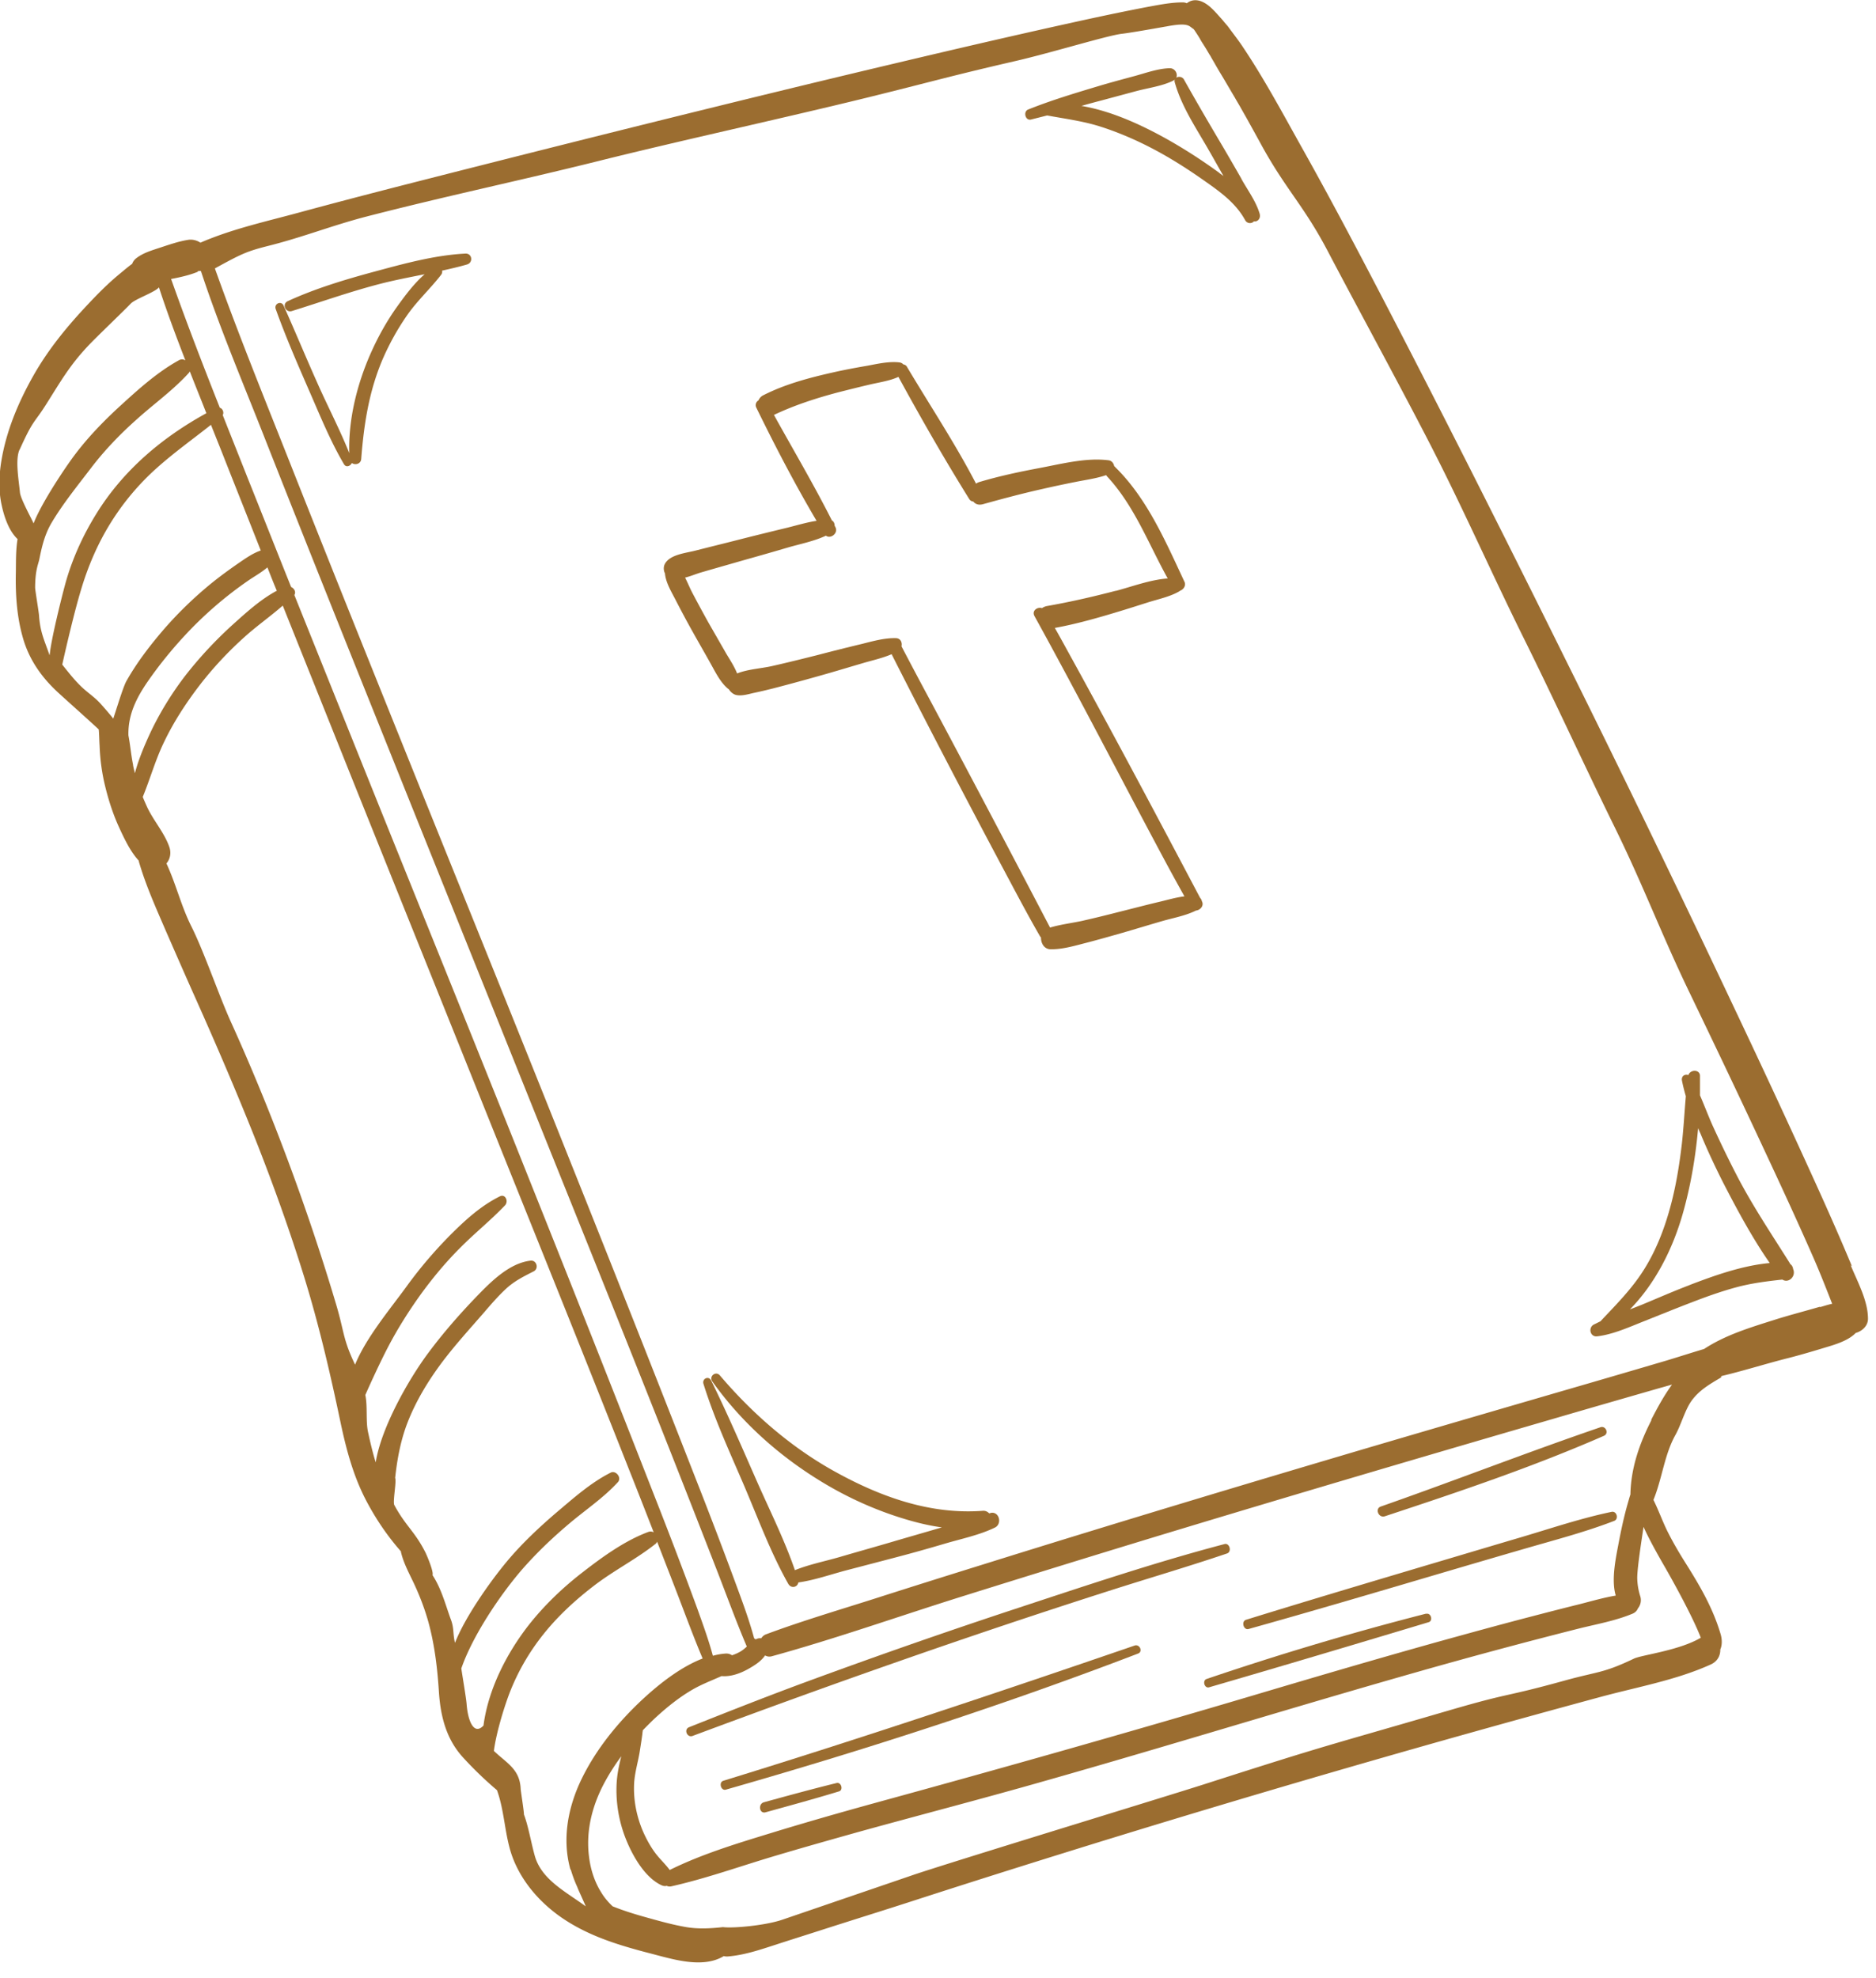 <svg xmlns="http://www.w3.org/2000/svg" width="110" height="116" fill="none" viewBox="0 0 110 116"><g fill="#9B6D30" clip-path="url(#a)"><path d="M108.58 74.23c-.84-2.02-1.74-4.02-2.65-6.01-1.3-2.85-2.62-5.69-3.96-8.52-1.61-3.41-3.23-6.81-4.87-10.2-1.78-3.69-3.58-7.36-5.4-11.02-1.82-3.68-3.66-7.35-5.51-11.01-1.72-3.4-3.45-6.78-5.21-10.16-1.48-2.84-2.97-5.66-4.53-8.45-1.15-2.05-2.27-4.16-3.57-6.1-.21-.32-.45-.63-.68-.94-.1-.13-.19-.27-.3-.39l-.21-.24c.04.04.16.17.07.07-.05-.06-.1-.11-.15-.17-.32-.35-.66-.78-1.1-.98-.24-.11-.52-.14-.76-.02-.06.03-.11.06-.16.1a.604.604 0 0 0-.24-.05c-.67 0-1.32.13-1.98.25-1.21.23-2.41.48-3.61.74-3.8.83-7.59 1.71-11.38 2.61-4.78 1.13-9.55 2.3-14.31 3.48-4.79 1.19-9.58 2.4-14.36 3.62-2.07.53-4.14 1.07-6.2 1.63-1.73.47-3.52.87-5.2 1.53-.19.07-.37.15-.56.23-.2-.14-.47-.2-.69-.17-.54.08-1.09.27-1.61.44-.5.17-1.04.31-1.47.65a.71.71 0 0 0-.23.32c-.25.18-.48.38-.71.57-.66.54-1.27 1.15-1.86 1.78-1.21 1.28-2.35 2.66-3.23 4.22-.87 1.54-1.58 3.22-1.87 4.99-.14.84-.17 1.76.02 2.6.14.65.41 1.49.93 1.98-.11.66-.09 1.37-.1 1.93-.03 1.37.06 2.71.46 4.02.39 1.24 1.12 2.23 2.05 3.08.78.71 1.57 1.41 2.35 2.13.03.33.03.66.05.95.03.83.14 1.64.34 2.44.2.81.46 1.61.81 2.37.3.65.65 1.4 1.15 1.94v.04c.41 1.42 1.02 2.76 1.6 4.11.59 1.35 1.18 2.7 1.78 4.04 1.2 2.69 2.36 5.39 3.45 8.13 1.05 2.66 2.02 5.36 2.87 8.1.86 2.79 1.52 5.62 2.12 8.48.33 1.57.74 3.12 1.47 4.54.58 1.12 1.27 2.14 2.08 3.06 0 .03 0 .05.01.08.17.69.54 1.33.83 1.97.3.66.56 1.35.76 2.06.38 1.37.54 2.77.63 4.19.1 1.41.44 2.71 1.39 3.76.62.68 1.3 1.34 2.01 1.94.46 1.26.45 2.7.92 3.95.58 1.54 1.76 2.81 3.09 3.67 1.54 1 3.27 1.51 5.01 1.96 1.35.35 3.05.89 4.28.15.08.02.16.03.25.02.97-.08 1.9-.4 2.83-.7.95-.31 1.91-.61 2.87-.92 1.84-.59 3.68-1.16 5.52-1.76 3.74-1.21 7.5-2.39 11.26-3.55a878.513 878.513 0 0 1 28.69-8.29c2.14-.58 4.42-.98 6.45-1.9.4-.18.57-.53.56-.88.11-.25.11-.56.03-.86-.44-1.52-1.2-2.83-2.03-4.15-.38-.6-.74-1.21-1.06-1.84-.32-.63-.55-1.3-.86-1.92.51-1.24.64-2.65 1.29-3.81.33-.59.56-1.47.95-2.01.44-.6 1.01-.94 1.71-1.35.03-.02.02-.06.03-.09 1.31-.31 2.59-.72 3.9-1.05.86-.22 1.72-.48 2.57-.74.44-.14 1.05-.36 1.41-.74.37-.1.72-.41.72-.83 0-1.06-.62-2.18-1.01-3.13l.06.03ZM70.92 3.22c-.03-.06-.03-.05 0 0ZM11.6 15.91s.03-.01.04-.02h.14c1.07 3.25 2.41 6.42 3.66 9.59 2.45 6.22 4.94 12.43 7.43 18.63 2.91 7.26 5.84 14.52 8.75 21.78 2.58 6.42 5.17 12.84 7.71 19.28.93 2.36 1.86 4.73 2.78 7.1.55 1.42 1.09 2.9 1.68 4.28-.12.11-.25.22-.39.3-.16.09-.32.16-.48.21a.587.587 0 0 0-.38-.1c-.25.02-.49.06-.74.13-.25-.93-.58-1.83-.9-2.73-.8-2.18-1.63-4.36-2.48-6.52a2513.7 2513.7 0 0 0-7.41-18.74c-2.88-7.23-5.8-14.44-8.71-21.66-1.68-4.18-3.36-8.37-5.04-12.55.11-.18-.01-.39-.19-.47-.85-2.12-1.69-4.25-2.54-6.37-.49-1.24-.98-2.47-1.47-3.71.09-.16-.01-.39-.17-.43-.97-2.45-1.92-4.91-2.8-7.39-.02-.05-.04-.11-.06-.16.52-.1 1.07-.22 1.56-.42l.01-.03ZM1.15 26.37c.83-1.84.83-1.5 1.6-2.73.82-1.3 1.34-2.21 2.38-3.32.5-.54 2.03-1.99 2.54-2.52.26-.27 1.41-.66 1.65-.95.47 1.44 1 2.86 1.55 4.28a.366.366 0 0 0-.39 0c-1.25.69-2.36 1.69-3.42 2.66-1.04.95-2.03 1.98-2.86 3.13-.66.92-1.82 2.7-2.23 3.77-.14-.32-.76-1.43-.8-1.81-.06-.66-.29-1.91-.03-2.5l.01-.01Zm1.14 9.73c-.01-.18-.22-1.44-.23-1.63 0-1.01.18-1.38.24-1.65.13-.63.28-1.4.71-2.14.65-1.11 1.56-2.23 2.33-3.24.8-1.05 1.72-2 2.7-2.87 1-.9 2.11-1.69 3.02-2.69.03-.03.05-.07.07-.1.32.82.65 1.63.97 2.45-2.57 1.41-4.87 3.33-6.46 5.91-.78 1.26-1.41 2.64-1.81 4.09-.22.81-.84 3.28-.92 4.2-.32-.92-.55-1.35-.62-2.32v-.01ZM6 41.38c-.37-.43-.63-.59-1.06-.96-.48-.42-.9-.96-1.29-1.45.27-1.21.73-3.16 1.09-4.35.41-1.39.98-2.72 1.73-3.93a14.75 14.75 0 0 1 2.76-3.28c1-.89 2.09-1.67 3.14-2.5.21.53.42 1.05.63 1.58.76 1.93 1.53 3.86 2.29 5.79-.47.16-.89.46-1.3.74-.52.36-1.03.73-1.53 1.13-1 .81-1.94 1.71-2.79 2.68-.83.96-1.63 1.99-2.26 3.11-.2.36-.63 1.8-.77 2.2-.07-.11-.54-.65-.63-.75L6 41.38Zm1.81 3.5c-.12-.57-.17-1.18-.28-1.76-.03-1.21.47-2.2 1.14-3.17.66-.95 1.39-1.85 2.17-2.69A22.448 22.448 0 0 1 14.62 34c.36-.24.73-.45 1.06-.73.18.46.36.92.55 1.37-.96.51-1.82 1.3-2.62 2.02-1 .91-1.93 1.91-2.77 2.99-.8 1.05-1.5 2.19-2.06 3.39-.33.72-.66 1.5-.87 2.3-.04-.16-.08-.32-.11-.48l.01.02Zm20.54 56.3c-.54.58-.91-.21-.99-1.26-.03-.38-.26-1.72-.31-2.09.66-1.9 2.22-4.23 3.51-5.74.85-.98 1.79-1.88 2.77-2.71.96-.82 2.04-1.53 2.9-2.47.24-.27-.12-.71-.42-.56-1.18.59-2.22 1.53-3.23 2.38-1.01.87-1.99 1.79-2.85 2.82-1.01 1.21-2.47 3.29-3.05 4.78-.13-.5-.05-.84-.23-1.33-.31-.83-.55-1.82-1.09-2.64.08-.19-.31-1.11-.41-1.32-.63-1.25-1.17-1.56-1.83-2.79-.1-.19.14-1.39.05-1.59.12-1.11.32-2.19.72-3.23.49-1.26 1.18-2.4 1.97-3.47.79-1.06 1.67-2.02 2.53-3.01.41-.48.82-.95 1.28-1.38.5-.46 1.03-.72 1.62-1.02.32-.16.18-.66-.17-.63-1.26.14-2.35 1.25-3.2 2.13-1 1.04-1.96 2.14-2.82 3.3-1.16 1.56-2.75 4.37-3.07 6.4-.17-.54-.33-1.22-.45-1.78-.14-.63-.02-1.54-.16-2.17.34-.78.92-2.02 1.31-2.77.56-1.08 1.21-2.11 1.91-3.09.71-.98 1.48-1.91 2.33-2.76.85-.86 1.8-1.62 2.64-2.5.22-.23.03-.69-.3-.53-1.11.55-2.03 1.39-2.91 2.27-.9.91-1.74 1.89-2.5 2.93-.98 1.36-2.42 3.05-3.08 4.67-.73-1.53-.62-1.88-1.11-3.53-1.66-5.58-3.8-11.34-6.19-16.61-.67-1.48-1.57-4.11-2.3-5.56-.61-1.22-.88-2.43-1.46-3.69.21-.25.3-.61.16-.99-.29-.82-.92-1.52-1.29-2.31-.09-.2-.18-.4-.26-.6.44-1.07.75-2.2 1.26-3.24.56-1.17 1.28-2.27 2.06-3.29.8-1.04 1.69-1.99 2.66-2.86.71-.64 1.51-1.2 2.23-1.83 1.28 3.2 2.56 6.39 3.84 9.59 2.91 7.26 5.84 14.52 8.75 21.78 2.58 6.42 5.17 12.84 7.71 19.28.49 1.23.97 2.46 1.45 3.69a.39.39 0 0 0-.32-.02c-1.37.51-2.67 1.45-3.83 2.35-1.18.91-2.28 1.96-3.21 3.15-1.24 1.6-2.34 3.7-2.62 5.85Zm5.12 8.45c.1.34.23.7.39 1.04-.03-.02.51 1.13.48 1.11-1.15-.85-2.58-1.55-2.98-2.95-.22-.78-.37-1.72-.64-2.44.02-.07-.19-1.41-.19-1.49-.05-1.16-.8-1.5-1.57-2.23.12-.97.55-2.42.9-3.35.49-1.28 1.17-2.45 2.01-3.5.87-1.09 1.9-2.03 3-2.87 1.14-.87 2.42-1.52 3.54-2.4.06-.04.1-.1.12-.15.37.95.74 1.9 1.11 2.86.51 1.32 1.01 2.69 1.56 3.99-1.32.51-2.58 1.52-3.55 2.42-1.41 1.32-2.69 2.88-3.55 4.65-.79 1.63-1.16 3.52-.65 5.31h.02Zm66.26-13.6c-1.28.76-3.49 1.01-3.93 1.23-1.78.85-2.07.74-3.97 1.26-3.75 1.04-3.08.67-6.82 1.76-7.57 2.21-6.88 1.93-14.39 4.34-2.08.67-15.06 4.63-17.13 5.34l-7.6 2.6c-.98.34-2.89.52-3.5.44-.71.08-1.44.12-2.15 0-.76-.13-1.52-.34-2.27-.55-.69-.19-1.38-.4-2.05-.67-.25-.24-.48-.5-.67-.82-.39-.62-.62-1.34-.71-2.07-.21-1.59.22-3.14.98-4.5.27-.49.58-.96.91-1.41-.12.48-.23.96-.27 1.53-.07 1.13.12 2.28.54 3.33.39.98 1.12 2.27 2.1 2.71.11.05.21.05.3.03.07.04.16.05.26.03 1.82-.41 3.62-1.03 5.4-1.58 1.84-.56 3.69-1.08 5.54-1.6 3.65-1.01 7.32-1.96 10.96-3 7.37-2.09 14.68-4.36 22.05-6.45a331.945 331.945 0 0 1 9.28-2.49c1.05-.26 2.13-.45 3.14-.87.16-.07.26-.18.31-.31a.76.76 0 0 0 .14-.7 3.78 3.78 0 0 1-.18-1.08c0-.63.28-2.38.37-3 .29.66.8 1.57 1.12 2.13.64 1.1 1.79 3.2 2.24 4.38v-.01Zm-2.89-12.77c-.7 1.36-1.21 2.81-1.24 4.37-.06.18-.11.37-.16.54-.22.77-.39 1.57-.54 2.36-.14.76-.44 2.09-.16 3.03-.72.12-1.43.33-2.14.51-.93.23-1.86.47-2.78.71-1.85.48-3.7.99-5.54 1.5-3.65 1.02-7.29 2.09-10.92 3.17-7.35 2.18-14.71 4.26-22.09 6.28-2.03.56-4.06 1.14-6.08 1.76-1.99.61-4.04 1.23-5.92 2.16-.25-.34-.56-.62-.82-.96-.29-.38-.52-.8-.72-1.24-.39-.88-.59-1.86-.55-2.82.03-.7.25-1.35.35-2.04.05-.32.1-.63.14-.95 0-.06.02-.12.02-.18.29-.3.58-.59.89-.87.6-.54 1.24-1.05 1.93-1.46.58-.35 1.2-.58 1.8-.85.54.05 1.11-.16 1.57-.42.32-.18.75-.44.98-.79.11.06.24.09.39.05 3.78-1.04 7.49-2.36 11.23-3.53 3.8-1.19 7.62-2.37 11.43-3.53 7.65-2.32 15.31-4.58 22.98-6.81 2.12-.62 4.24-1.23 6.36-1.84.26-.07.52-.15.79-.22-.49.67-.89 1.42-1.23 2.08l.03-.01Zm9.85-6.63c-.89.26-1.79.49-2.67.77-1.42.45-2.85.88-4.1 1.7-.74.22-1.48.46-2.21.68-1.9.56-3.81 1.12-5.71 1.67-3.85 1.12-7.69 2.24-11.53 3.37-7.62 2.25-15.23 4.54-22.81 6.91-2.09.65-4.19 1.31-6.28 1.98-2.16.69-4.34 1.33-6.46 2.12-.13.05-.22.13-.28.23h-.12c-.08.01-.15.04-.22.07a.156.156 0 0 0-.08-.06c-.25-.93-.58-1.85-.91-2.75-.8-2.18-1.63-4.36-2.48-6.52a2513.7 2513.7 0 0 0-7.41-18.74c-2.88-7.23-5.8-14.44-8.71-21.66-2.6-6.46-5.2-12.92-7.76-19.39-1.48-3.74-3-7.48-4.35-11.27 1.6-.88 1.89-1.01 3.2-1.34 1.98-.5 3.71-1.19 5.68-1.7 4.69-1.21 8.88-2.08 13.58-3.25 4.8-1.2 10.96-2.54 15.76-3.72 3.94-.97 4.81-1.25 8.76-2.16 2.08-.48 5.39-1.5 6.21-1.59.63-.07 2.86-.48 2.56-.42 1.37-.27 1.36-.02 1.63.14.02.02.03.04.05.06.12.18.24.36.35.55-.03-.05 0 .01.11.19l.06.09c.04.07.09.14.13.21.09.14.17.29.26.43.02.03.04.06.06.1.05.09.1.18.15.26.14.25.28.49.43.74.25.41.49.83.74 1.25l.09.15c.07.13.15.26.22.38.14.24.27.48.41.72.3.54.6 1.08.9 1.63 1.44 2.64 2.51 3.59 3.91 6.26 1.71 3.26 4.53 8.43 6.2 11.71 1.82 3.57 3.45 7.26 5.23 10.86 1.81 3.64 3.62 7.6 5.41 11.24 1.68 3.42 2.72 6.24 4.38 9.68 1.42 2.95 2.83 5.9 4.21 8.86 1.03 2.2 2.05 4.4 3.03 6.63.4.91.76 1.83 1.12 2.75-.24.05-.48.13-.69.19l-.05-.01Z"/><path d="M71.95 91.09c.29-.1.15-.63-.15-.55-4.14 1.09-8.23 2.47-12.3 3.81-4.09 1.35-8.15 2.77-12.2 4.26-2.31.85-4.61 1.76-6.9 2.67-.32.13-.11.63.21.51 8.07-3.01 16.2-5.88 24.4-8.5 2.31-.74 4.64-1.42 6.94-2.2ZM66.53 96.49c-8.01 2.75-16.03 5.44-24.12 7.93-.28.09-.14.6.15.52 8.15-2.33 16.24-4.94 24.17-7.98.3-.11.1-.57-.2-.47ZM49.06 104.55c-1.43.35-2.85.74-4.27 1.13-.35.1-.27.68.09.59 1.44-.4 2.88-.79 4.32-1.23.26-.08.13-.55-.14-.49ZM81.2 88.91c4.33-1.43 8.67-2.89 12.85-4.72.31-.14.1-.61-.21-.5-4.32 1.48-8.57 3.14-12.88 4.65-.36.13-.12.69.24.57ZM94.5 88.65c-1.78.37-3.53.96-5.28 1.48-1.8.53-3.6 1.07-5.39 1.6-3.59 1.07-7.19 2.14-10.77 3.25-.29.09-.15.62.15.54 3.61-1.01 7.21-2.07 10.8-3.13 1.8-.53 3.6-1.06 5.4-1.58 1.75-.51 3.53-.97 5.24-1.63.28-.11.15-.59-.15-.53ZM83.62 94.62c-4.34 1.11-8.63 2.39-12.87 3.83-.26.09-.13.56.14.49 4.3-1.25 8.59-2.53 12.88-3.82.27-.08.14-.56-.14-.49l-.01-.01ZM27.29 14.87c-1.8.09-3.64.6-5.38 1.07-1.7.46-3.43.98-5.04 1.72-.36.17-.12.69.24.58 1.71-.53 3.39-1.13 5.12-1.58.88-.23 1.78-.4 2.67-.58-.61.53-1.14 1.24-1.6 1.88-.61.85-1.13 1.78-1.56 2.75-.79 1.78-1.32 3.86-1.26 5.86-.56-1.4-1.27-2.75-1.88-4.13-.67-1.5-1.3-3.02-1.97-4.52-.14-.31-.58-.11-.46.21.57 1.59 1.24 3.13 1.91 4.67.65 1.48 1.27 3.03 2.09 4.42.12.21.38.11.46-.07.19.14.53.06.55-.24.16-2.06.46-4 1.28-5.9.4-.91.88-1.77 1.45-2.58.59-.83 1.33-1.51 1.95-2.31.07-.09.08-.18.06-.25.49-.11.98-.22 1.46-.36.38-.11.31-.66-.09-.64ZM72.79 10.48c-.36-.63-.73-1.27-1.1-1.9-.77-1.3-1.53-2.6-2.27-3.92-.09-.16-.32-.2-.45-.1.11-.24-.08-.57-.39-.56-.71.02-1.45.3-2.13.48-.67.18-1.34.36-2.01.56-1.4.42-2.8.84-4.15 1.38-.31.12-.17.67.16.59l.95-.24c1.02.19 2.05.32 3.05.63 1.08.34 2.13.79 3.14 1.32 1.01.53 1.99 1.15 2.93 1.81.94.66 1.92 1.33 2.49 2.38.11.21.39.22.51.07.22.04.42-.17.34-.45-.21-.72-.71-1.39-1.07-2.04v-.01Zm-1.29-.34c-1.04-.76-2.13-1.46-3.25-2.08-1.44-.79-3.13-1.56-4.84-1.85.42-.12.83-.23 1.25-.34l2.01-.54c.69-.18 1.46-.28 2.1-.59.04-.02.08-.05.11-.07-.01.04-.02.09 0 .15.4 1.44 1.27 2.71 2 3.99.29.5.57 1.01.86 1.51-.08-.06-.17-.12-.25-.18h.01ZM58.09 88.72s-.06.01-.09.02a.446.446 0 0 0-.38-.15c-3.12.23-6.06-.84-8.79-2.37-2.51-1.41-4.73-3.35-6.62-5.57-.24-.28-.66.05-.44.36 1.79 2.51 4.12 4.54 6.73 6.07 1.35.79 2.78 1.43 4.26 1.9.79.25 1.63.47 2.47.58-.02 0-.05.02-.07.02-.98.29-1.97.57-2.95.86-.99.29-1.99.57-2.98.86-.86.25-1.78.43-2.62.77-.63-1.83-1.52-3.59-2.29-5.35-.85-1.93-1.69-3.88-2.62-5.77-.15-.3-.55-.11-.45.2.63 2.02 1.52 3.96 2.35 5.89.83 1.94 1.58 3.99 2.62 5.83.17.3.55.2.59-.08.93-.13 1.87-.46 2.77-.7 1-.26 1.99-.52 2.98-.78.96-.25 1.91-.52 2.86-.8s2.02-.5 2.92-.94c.43-.21.26-.95-.24-.86l-.01.01ZM104.96 74.09c-1.08-1.72-2.2-3.38-3.14-5.2-.47-.91-.92-1.84-1.35-2.78-.28-.61-.52-1.26-.79-1.88v-1.14c0-.4-.58-.38-.68-.05-.19-.07-.42.04-.38.31.06.31.14.62.23.93-.08.92-.13 1.84-.23 2.76-.15 1.29-.36 2.59-.71 3.84-.34 1.23-.81 2.43-1.48 3.51-.72 1.17-1.67 2.11-2.59 3.09-.13.06-.26.13-.39.19-.34.19-.21.73.19.69.95-.11 1.9-.55 2.79-.9.88-.35 1.76-.71 2.65-1.05.9-.35 1.81-.68 2.74-.93.89-.24 1.78-.35 2.69-.45.36.24.82-.19.63-.62a.428.428 0 0 0-.19-.31l.01-.01Zm-5.88 1.26c-.95.36-1.88.77-2.82 1.16-.23.09-.45.18-.69.27 1.48-1.51 2.5-3.52 3.09-5.58.46-1.6.76-3.33.91-5.05.04.1.08.2.13.3.41.99.86 1.95 1.34 2.9.82 1.59 1.7 3.23 2.73 4.71-1.61.15-3.21.72-4.7 1.29h.01ZM65.39 27.38s-.04-.03-.06-.05c-.03-.17-.15-.32-.33-.34-1.32-.17-2.79.22-4.08.46-1.17.22-2.34.47-3.48.81a.68.68 0 0 0-.21.1c-1.22-2.35-2.7-4.58-4.05-6.85a.27.27 0 0 0-.21-.14.369.369 0 0 0-.24-.12c-.59-.07-1.26.08-1.84.19-.7.12-1.4.25-2.1.41-1.37.31-2.76.68-4.02 1.32-.15.07-.24.18-.3.31a.32.32 0 0 0-.12.43c1.1 2.25 2.26 4.48 3.53 6.63-.6.09-1.21.28-1.79.42-.95.23-1.89.46-2.83.7-.82.21-1.64.41-2.46.62-.56.15-1.58.23-1.84.84-.06.15-.05.35.03.5.05.57.4 1.11.65 1.61.31.6.63 1.2.96 1.79.33.59.67 1.18 1 1.77.31.54.6 1.18 1.07 1.58.02.02.04.03.06.04.1.16.26.3.43.34.35.08.75-.06 1.09-.13.42-.09.84-.19 1.26-.3.88-.23 1.76-.47 2.64-.72.82-.23 1.64-.48 2.46-.72.54-.16 1.14-.29 1.67-.52 2.37 4.68 4.81 9.33 7.28 13.96.46.86.92 1.71 1.41 2.56.02.04.05.07.07.09-.01.33.18.67.53.69.69.02 1.4-.19 2.06-.36.74-.19 1.47-.4 2.21-.61.76-.22 1.51-.45 2.27-.67.65-.19 1.4-.32 2.02-.63.24-.02.49-.28.34-.55a.352.352 0 0 0-.1-.19c-2.47-4.68-4.95-9.35-7.5-13.99-.34-.61-.67-1.23-1.02-1.84 1.26-.23 2.49-.58 3.71-.95.6-.18 1.19-.37 1.79-.56.58-.18 1.24-.32 1.77-.62.02-.01.05-.03.07-.05.2-.07.37-.3.26-.53-1.11-2.37-2.19-4.89-4.06-6.72v-.01Zm.04 7.26c-1.34.35-2.69.66-4.06.9-.09.02-.19.06-.27.12-.27-.09-.62.15-.44.47 2.62 4.75 5.1 9.59 7.66 14.37.37.69.75 1.38 1.13 2.06-.51.06-1.03.22-1.51.33-.76.18-1.52.38-2.28.57-.74.19-1.47.37-2.22.54-.61.13-1.27.21-1.87.39-2.33-4.46-4.68-8.92-7.05-13.36-.56-1.04-1.11-2.08-1.66-3.13.05-.22-.05-.47-.32-.48-.67-.02-1.37.18-2.01.34-.88.21-1.75.43-2.63.66-.88.22-1.76.44-2.65.64-.62.14-1.41.18-2.03.43-.16-.41-.42-.8-.64-1.17l-1.05-1.83c-.31-.56-.62-1.13-.92-1.7-.15-.28-.28-.61-.44-.92.32-.08.63-.21.89-.29.82-.24 1.64-.47 2.47-.71.89-.25 1.77-.5 2.65-.76.72-.21 1.55-.37 2.25-.7.26.21.73-.13.56-.49-.02-.03-.03-.06-.05-.09 0-.13-.05-.25-.16-.31-1.06-2.1-2.26-4.13-3.4-6.19 1.2-.57 2.47-.98 3.75-1.32.63-.16 1.27-.32 1.91-.47.52-.12 1.14-.21 1.64-.44 1.32 2.42 2.7 4.83 4.15 7.16.06.1.15.14.24.15.12.15.3.22.55.16 1.15-.32 2.31-.63 3.47-.89.66-.15 1.31-.29 1.97-.42.59-.12 1.22-.2 1.8-.4.01.02.02.03.03.05 1.62 1.73 2.44 3.96 3.58 6.01-1.02.07-2.1.48-3.05.73l.01-.01Z"/></g><defs><clipPath id="a"><path fill="#fff" d="M0 0h109.59v115.08H0z"/></clipPath></defs></svg>